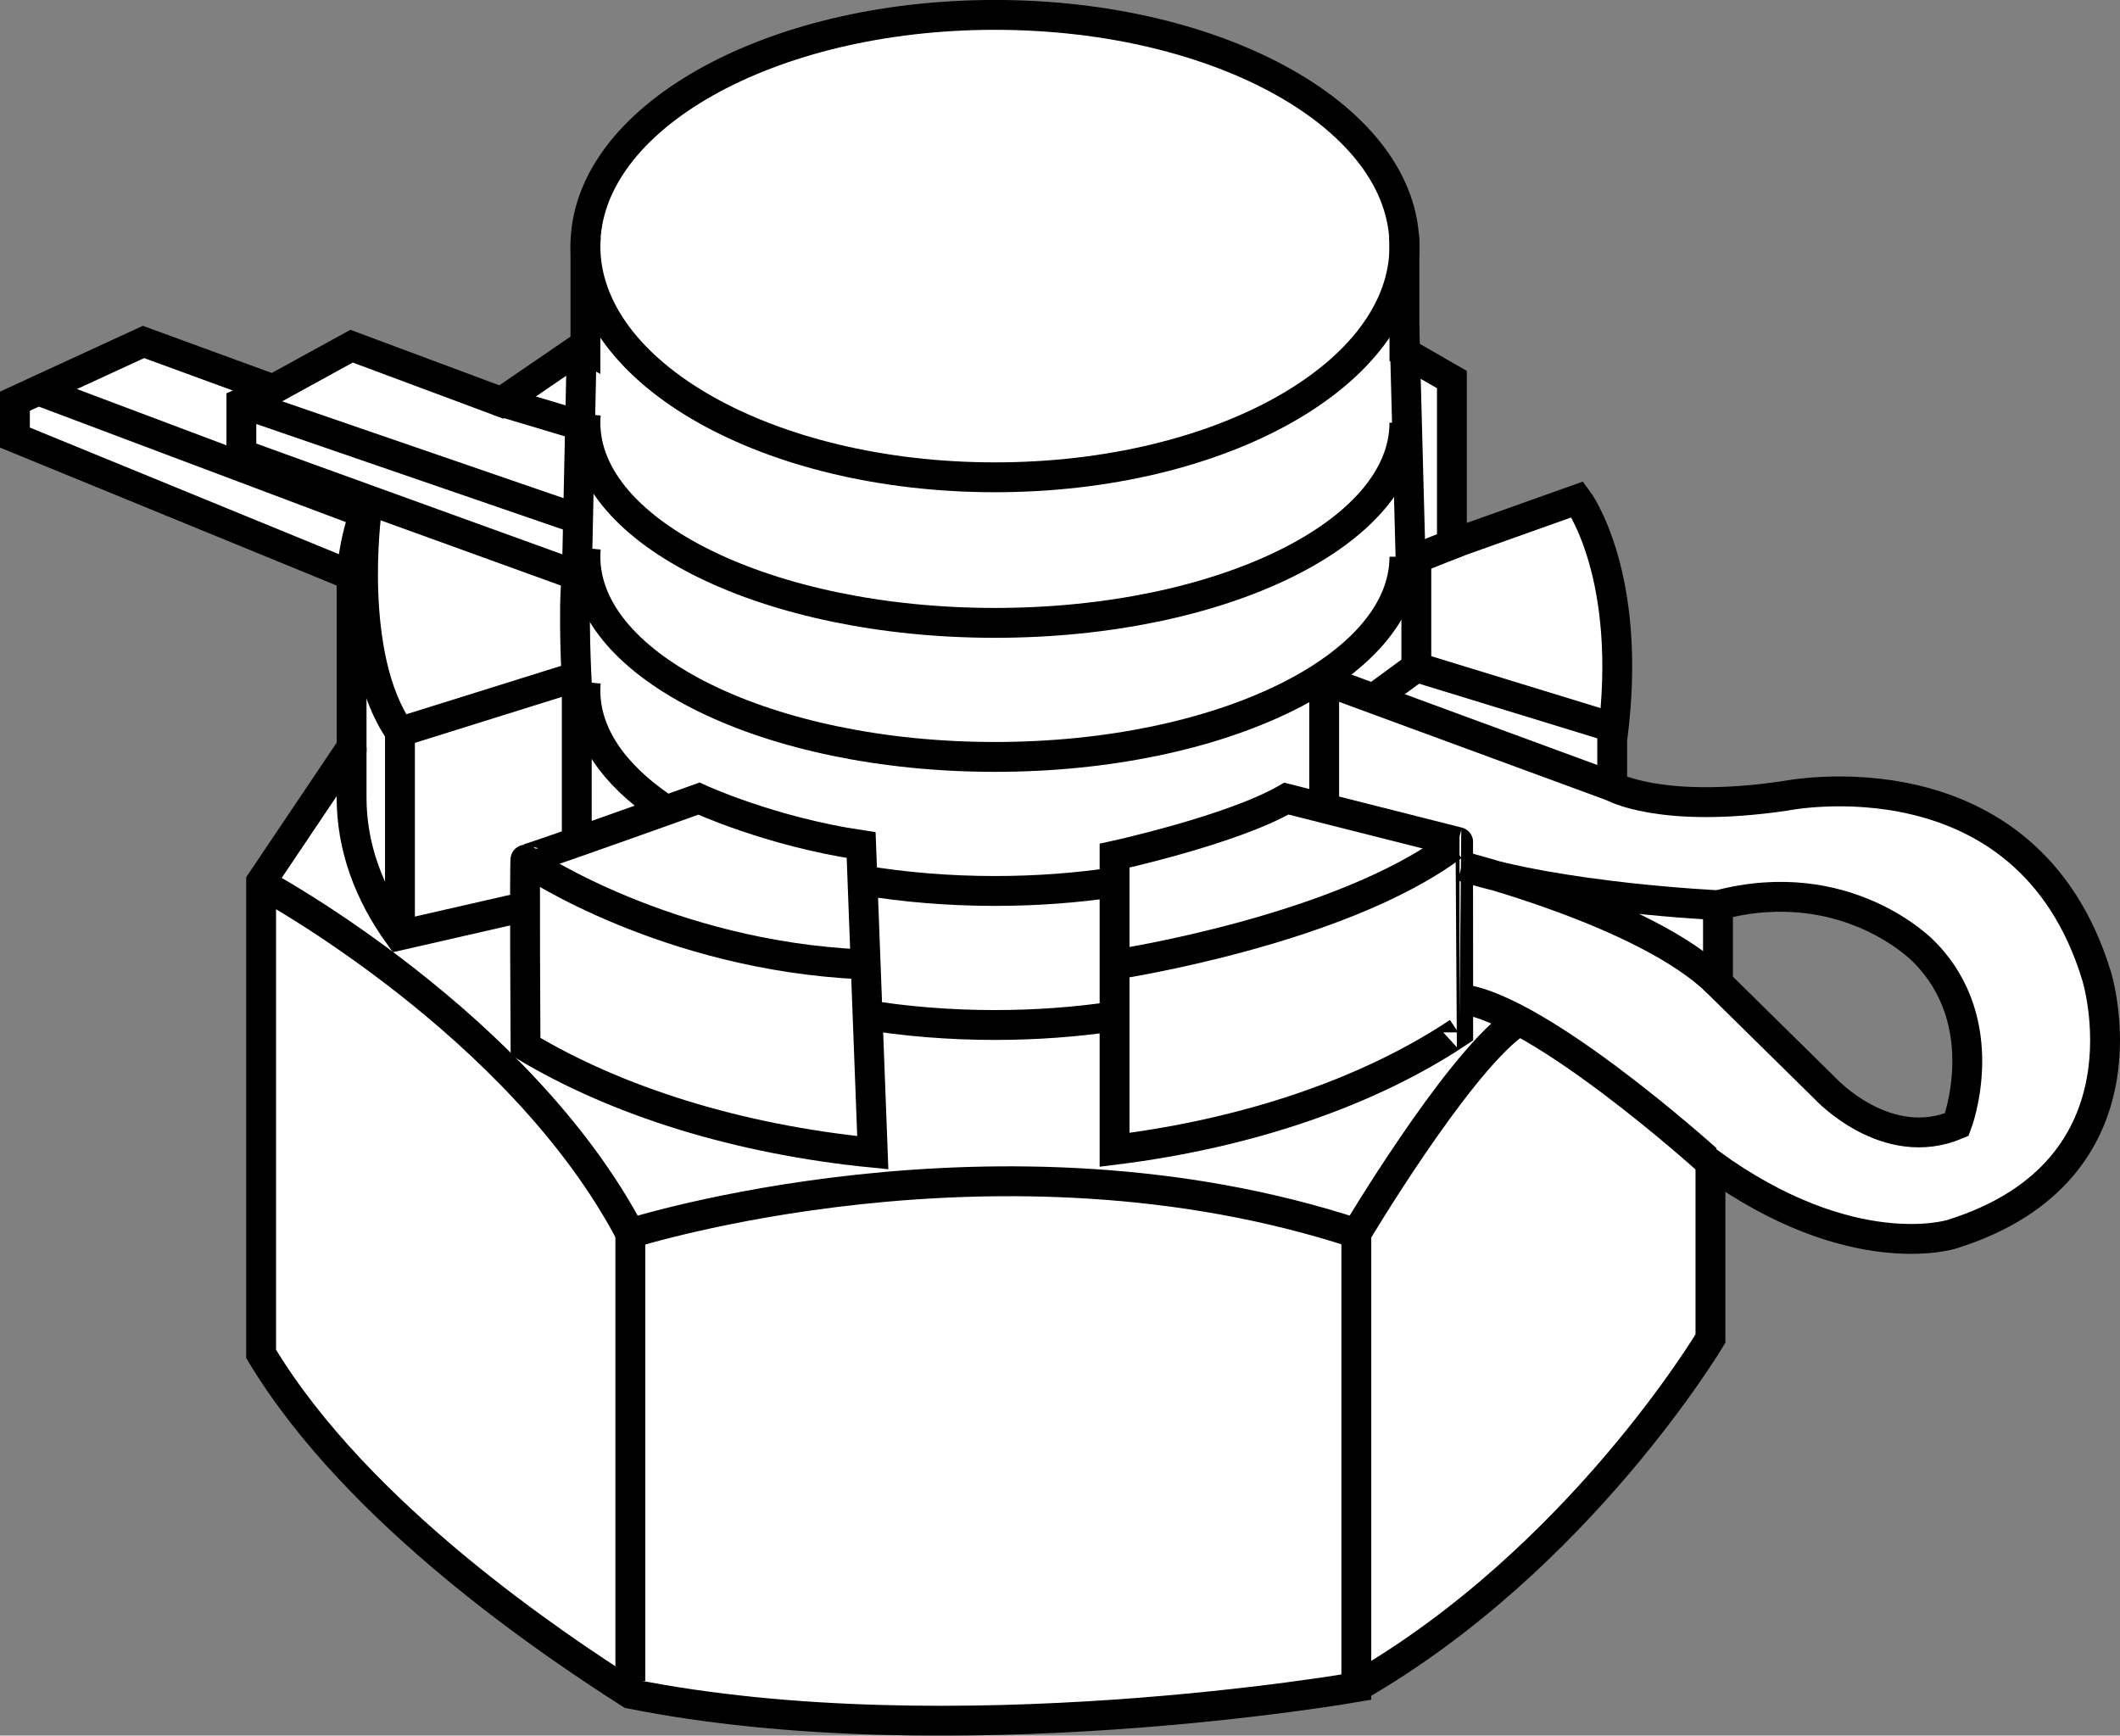 <?xml version="1.0" encoding="iso-8859-1"?>
<!-- Generator: Adobe Illustrator 28.1.0, SVG Export Plug-In . SVG Version: 6.00 Build 0)  -->
<svg version="1.1" id="image" xmlns="http://www.w3.org/2000/svg" xmlns:xlink="http://www.w3.org/1999/xlink" x="0px" y="0px"
	 width="56.8px" height="46.498px" viewBox="0 0 56.8 46.498" enable-background="new 0 0 56.8 46.498" xml:space="preserve">
<rect x="0" y="0" width="56.8" height="46.498" fill="#808080" stroke="none"/>
<path fill="#FFFFFF" stroke="#000000" stroke-width="0.8" stroke-miterlimit="10" d="M36.339,45.199
	c5.966-3.417,9.488-9.339,9.488-9.339v-4.688c3.79,2.743,6.459,1.895,6.459,1.895
	c5.536-1.721,3.883-6.932,3.883-6.932c-1.877-6.134-8.338-4.814-8.338-4.814
	c-3.344,0.494-4.636-0.255-4.636-0.255v-1.254c0.589-4.408-0.931-6.434-0.931-6.434L38.9,14.576V10.168
	l-1.272-0.731V6.593c0-3.421-4.912-6.194-10.972-6.194S15.685,3.173,15.685,6.593v2.757l-0.099-0.053l-2.153,1.473
	l-4.013-1.496l-2.106,1.156L3.845,9.161L0.4,10.748v0.975l9.02,3.695v4.601l-2.424,3.604v12.648
	c2.599,4.327,7.922,7.844,9.892,9.105C25.499,47.1,36.339,45.199,36.339,45.199V33.043 M52.428,30.128
	c-1.887,0.802-3.514-0.954-3.514-0.954l-2.885-2.841v-2.082c3.449-0.911,5.509,1.236,5.509,1.236
	C53.469,27.417,52.428,30.128,52.428,30.128z"/>
<path fill="none" stroke="#000000" stroke-width="0.8" stroke-miterlimit="10" d="M37.617,6.309
	c0.007,0.094,0.011,0.189,0.011,0.284c0,3.421-4.912,6.194-10.971,6.194S15.685,10.014,15.685,6.594
	c0-0.079,0.003-0.158,0.008-0.236"/>
<path fill="none" stroke="#000000" stroke-width="0.8" stroke-miterlimit="10" d="M29.862,27.227
	c-1.014,0.151-2.09,0.233-3.206,0.233c-1.234,0-2.42-0.1-3.527-0.283"/>
<path fill="none" stroke="#000000" stroke-width="0.8" stroke-miterlimit="10" d="M17.722,21.619
	c-1.283-0.878-2.037-1.953-2.037-3.114c0-0.077,0.003-0.153,0.01-0.229"/>
<path fill="none" stroke="#000000" stroke-width="0.8" stroke-miterlimit="10" d="M29.863,23.636
	c-1.014,0.151-2.091,0.233-3.206,0.233c-1.234,0-2.42-0.1-3.527-0.283"/>
<path fill="none" stroke="#000000" stroke-width="0.8" stroke-miterlimit="10" d="M37.628,14.915
	c0,2.962-4.912,5.363-10.971,5.363s-10.972-2.401-10.972-5.363c0-0.077,0.003-0.153,0.01-0.229"/>
<path fill="none" stroke="#000000" stroke-width="0.8" stroke-miterlimit="10" d="M37.628,11.324
	c0,2.962-4.912,5.363-10.971,5.363S15.685,14.286,15.685,11.324c0-0.077,0.003-0.153,0.01-0.229"/>
<path fill="none" stroke="#000000" stroke-width="0.8" stroke-miterlimit="10" d="M23.384,30.881
	c-3.632-0.359-6.865-1.384-9.304-2.847c0,0-0.03-5.045,0-5.015s4.646-1.624,4.646-1.624s1.897,0.88,4.346,1.245
	L23.384,30.881z"/>
<path fill="none" stroke="#000000" stroke-width="0.8" stroke-miterlimit="10" d="M39.069,27.658
	c-2.348,1.565-5.557,2.694-9.207,3.146l-0-7.88c0,0,3.153-0.69,4.603-1.529l4.603,1.164
	C39.069,22.559,39.069,27.658,39.069,27.658z"/>
<path fill="none" stroke="#000000" stroke-width="0.8" stroke-miterlimit="10" d="M9.42,20.018v1.354
	c0,1.306,0.454,2.552,1.275,3.689l3.372-0.77"/>
<path fill="none" stroke="#000000" stroke-width="0.8" stroke-miterlimit="10" d="M7.102,23.727c0,0,6.831,3.705,9.786,9.316
	c0,0,9.875-3.142,19.451,0c0,0,2.618-4.396,4.189-5.583"/>
<line fill="none" stroke="#000000" stroke-width="0.8" stroke-miterlimit="10" x1="16.888" y1="33.043" x2="16.888" y2="45.034"/>
<path fill="none" stroke="#000000" stroke-width="0.8" stroke-miterlimit="10" d="M9.42,15.417c0,0,0.037-0.898,0.403-1.831"
	/>
<path fill="none" stroke="#000000" stroke-width="0.8" stroke-miterlimit="10" d="M15.453,22.396v-4.12
	c0,0-0.108-1.935,0-2.86l-8.986-3.252v-1.367l0.887-0.389"/>
<line fill="none" stroke="#000000" stroke-width="0.8" stroke-miterlimit="10" x1="13.327" y1="10.731" x2="15.629" y2="11.42"/>
<line fill="none" stroke="#000000" stroke-width="0.8" stroke-miterlimit="10" x1="15.586" y1="9.297" x2="15.453" y2="15.548"/>
<line fill="none" stroke="#000000" stroke-width="0.8" stroke-miterlimit="10" x1="6.466" y1="10.798" x2="15.453" y2="13.891"/>
<path fill="none" stroke="#000000" stroke-width="0.8" stroke-miterlimit="10" d="M9.822,13.707c0,0-0.528,3.871,0.893,5.901
	l4.629-1.448"/>
<line fill="none" stroke="#000000" stroke-width="0.8" stroke-miterlimit="10" x1="10.716" y1="19.608" x2="10.716" y2="24.928"/>
<path fill="none" stroke="#000000" stroke-width="0.8" stroke-miterlimit="10" d="M14.235,23.154c0,0,3.641,2.436,8.824,2.68
	"/>
<path fill="none" stroke="#000000" stroke-width="0.8" stroke-miterlimit="10" d="M29.92,25.834c0,0,5.968-0.907,9-3.167"/>
<line fill="none" stroke="#000000" stroke-width="0.8" stroke-miterlimit="10" x1="1.181" y1="10.519" x2="10.182" y2="13.905"/>
<line fill="none" stroke="#000000" stroke-width="0.8" stroke-miterlimit="10" x1="37.628" y1="8.755" x2="37.794" y2="15.023"/>
<line fill="none" stroke="#000000" stroke-width="0.8" stroke-miterlimit="10" x1="39.069" y1="14.516" x2="37.794" y2="15.023"/>
<line fill="none" stroke="#000000" stroke-width="0.8" stroke-miterlimit="10" x1="43.194" y1="21.067" x2="35.478" y2="18.23"/>
<polyline fill="none" stroke="#000000" stroke-width="0.8" stroke-miterlimit="10" points="37.947,15.144 37.947,17.875 
	43.315,19.521 "/>
<line fill="none" stroke="#000000" stroke-width="0.8" stroke-miterlimit="10" x1="37.947" y1="17.875" x2="36.9" y2="18.642"/>
<path fill="none" stroke="#000000" stroke-width="0.8" stroke-miterlimit="10" d="M46.03,24.25c0,0-4.251-0.195-6.854-1.041
	c0,0,4.941,1.24,6.854,3.123"/>
<path fill="none" stroke="#000000" stroke-width="0.8" stroke-miterlimit="10" d="M45.726,31.061c0,0-4.447-4.013-6.55-4.295
	"/>
<line fill="none" stroke="#000000" stroke-width="0.8" stroke-miterlimit="10" x1="35.478" y1="18.23" x2="35.478" y2="21.619"/>
</svg>
